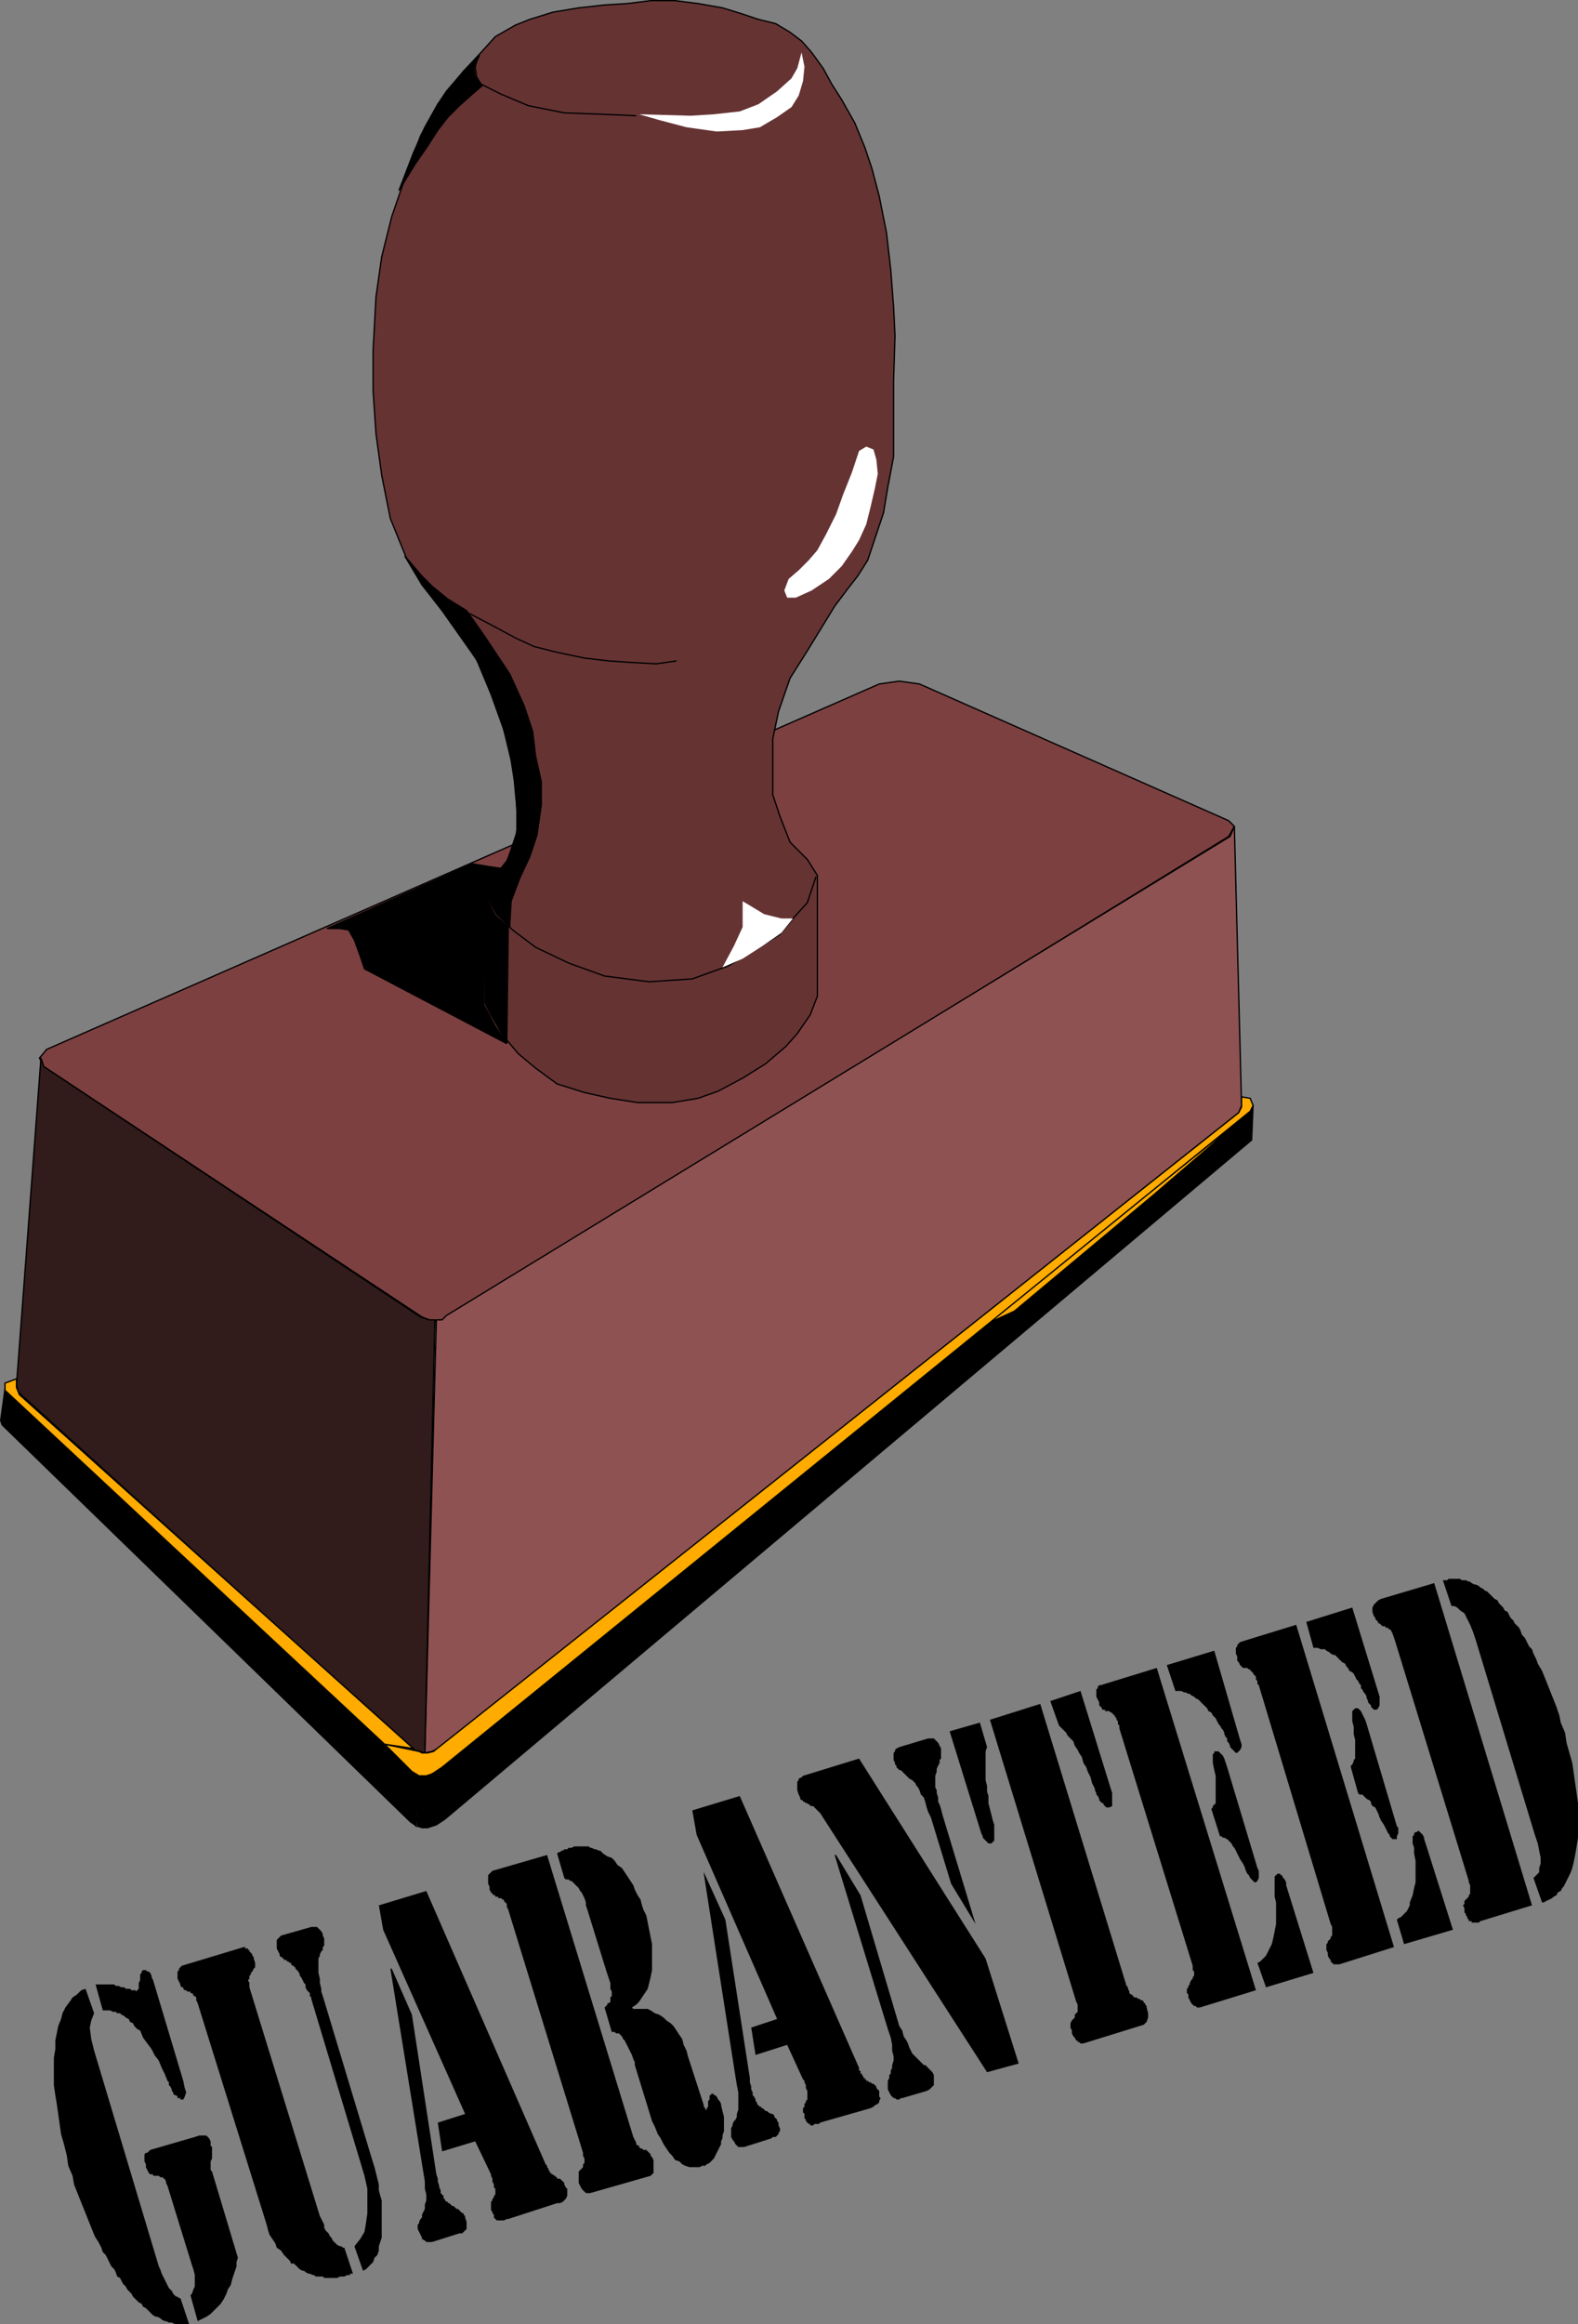 <svg xmlns="http://www.w3.org/2000/svg" width="109.746" height="161.546"><rect width="100%" height="100%" fill="#808080" stroke="none"/><path fill="#7d4040" d="m61.148 47.545 1.399-.199 1.402.2 21.5 9.5.398.398-.398.7-54.3 33.401-.403.2-.399.101-.5-.101-.5-.2-26.3-17.402-.301-.598.5-.601 57.902-25.399"/><path fill="none" stroke="#000" stroke-width=".091" d="m61.148 47.545 1.399-.199 1.402.2 21.5 9.5.398.398-.398.7-54.3 33.401-.403.2-.399.101-.5-.101-.5-.2-26.3-17.402-.301-.598.5-.601zm0 0"/><path fill="#633" d="m35.847 55.143-.199-2.297-1.101-3.8-1.098-2.7-1.703-2.703-2.399-3-1.101-1.898-1.098-2.7-.601-3-.399-2.902-.2-3v-2.797l.2-3.703.399-2.797.699-2.8.902-2.602 1.098-3 1.203-2.2 1.797-2.3 1.3-1.399.903-1 1.398-.8 1-.399 1.602-.5 1.797-.3 1.8-.2 1.602-.101 1.598-.2h1.703l1.598.2 1.699.3 1.3.399 1.2.402 1.203.297 1 .602.797.601.703.797.797 1.102.601 1.101.7 1.098.902 1.601.7 1.7.5 1.5.5 1.898.5 2.5.3 2.602.2 2.601.097 2-.098 3.098v5.3l-.402 2.102-.297 1.797-.602 1.8-.5 1.5-.699 1.102-.7.899-.901 1.2-1.899 3.1-1.2 1.9-.8 2.3-.402 1.902v3.899l.5 1.5.703 1.8 1.2 1.2.698 1.101v8.399l-.5 1.3-.898 1.301-.8.899-1.403 1.199-1.598 1-1.7.902-1.401.5-1.801.297h-2.399l-1.898-.297-1.8-.402-1.903-.598-1.5-1.101-1.2-1-1.097-1.301-.8-1.399-.403-.8v-7.7l.703-1.199.797-1 .601-1.402.2-1.5-.2-1.8"/><path fill="none" stroke="#000" stroke-width=".091" d="m35.847 55.143-.199-2.297-1.101-3.8-1.098-2.7-1.703-2.703-2.399-3-1.101-1.898-1.098-2.7-.601-3-.399-2.902-.2-3v-2.797l.2-3.703.399-2.797.699-2.8.902-2.602 1.098-3 1.203-2.2 1.797-2.3 1.3-1.399.903-1 1.398-.8 1-.399 1.602-.5 1.797-.3 1.8-.2 1.602-.101 1.598-.2h1.703l1.598.2 1.699.3 1.3.399 1.2.402 1.203.297 1 .602.797.601.703.797.797 1.102.601 1.101.7 1.098.902 1.601.7 1.7.5 1.5.5 1.898.5 2.5.3 2.602.2 2.601.097 2-.098 3.098v5.3l-.402 2.102-.297 1.797-.602 1.8-.5 1.5-.699 1.102-.7.899-.901 1.2-1.899 3.1-1.2 1.9-.8 2.3-.402 1.902v3.899l.5 1.5.703 1.8 1.2 1.2.698 1.101v8.399l-.5 1.3-.898 1.301-.8.899-1.403 1.199-1.598 1-1.7.902-1.401.5-1.801.297h-2.399l-1.898-.297-1.8-.402-1.903-.598-1.5-1.101-1.2-1-1.097-1.301-.8-1.399-.403-.8v-7.7l.703-1.199.797-1 .601-1.402.2-1.5zm0 0"/><path fill="#8f5252" d="M30.347 91.745h.399l.3-.301 54.5-33.3.301-.7.5 19.402-.199.5-55.7 44.2-.401.199-.5.101.8-30.101"/><path fill="none" stroke="#000" stroke-width=".091" d="M30.347 91.745h.399l.3-.301 54.5-33.3.301-.7.5 19.402-.199.5-55.7 44.2-.401.199-.5.101zm0 0"/><path fill="#311b1b" d="m2.847 73.545.2.598 26.199 17.402.601.2h.399l-.7 30.101-.398-.101-.402-.102-27.5-24.898-.098-.5 1.7-22.7"/><path fill="none" stroke="#000" stroke-width=".091" d="m2.847 73.545.2.598 26.199 17.402.601.2h.399l-.7 30.101-.398-.101-.402-.102-27.5-24.898-.098-.5zm0 0"/><path d="m28.949 126.944.2-3.7-.403-.1-28.399-26.6-.3 2.2.101.3 28.399 27.598.3.203.102.098"/><path fill="none" stroke="#000" stroke-width=".091" d="m28.949 126.944.2-3.7-.403-.1-28.399-26.6-.3 2.2.101.3 28.399 27.598.3.203zm0 0"/><path d="m29.047 126.944.3.101h.399l.3-.101.301-.098.602-.402 56.098-47.2.101-2.398-.101.297-56.301 45.703-.5.297-.297.102-.3.101-.5-.101-.102 3.699"/><path fill="none" stroke="#000" stroke-width=".091" d="m29.047 126.944.3.101h.399l.3-.101.301-.098.602-.402 56.098-47.2.101-2.398-.101.297-56.301 45.703-.5.297-.297.102-.3.101-.5-.101zm0 0"/><path fill="#ffab00" d="m68.347 92.143 18.301-14.598-6.402 5.5-9.7 8.098-2.199 1"/><path fill="none" stroke="#000" stroke-width=".091" d="m68.347 92.143 18.301-14.598-6.402 5.5-9.7 8.098zm0 0"/><path fill="#ffab00" d="m86.949 76.346.2.5-.2.399-56.203 45.601-.598.399-.2.101-.3.098h-.5l-.5-.3-1.902-1.9 2.402.5.2.102h.398l.402-.101 56-44.399.2-.402v-.7l.6.102"/><path fill="none" stroke="#000" stroke-width=".091" d="m86.949 76.346.2.5-.2.399-56.203 45.601-.598.399-.2.101-.3.098h-.5l-.5-.3-1.902-1.9 2.402.5.2.102h.398l.402-.101 56-44.399.2-.402v-.7zm0 0"/><path fill="#ffab00" d="M26.746 121.245.347 96.643v-.5l.801-.297v.598l.2.5 27.398 24.601-2-.3"/><path fill="none" stroke="#000" stroke-width=".091" d="M26.746 121.245.347 96.643v-.5l.801-.297v.598l.2.5 27.398 24.602Zm0 0"/><path fill="#fff" d="m55.746 3.643-.297 1.102-.402.699-1 .902-1.301.899-1.297.5-1.8.199-1.602.101-3.598-.101 1.398.402 1.899.5 2.101.297 1.801-.098 1.2-.199 1.199-.703 1-.7.5-.8.3-1 .102-1-.203-1"/><path fill="none" stroke="#000" stroke-width=".091" d="m44.246 8.045-2.297-.101-2.703-.098-2.5-.5-1.899-.8-1.398-.7-.3-.5-.102-.703.199-.7"/><path fill="#fff" d="m60.246 31.045-.5.301-.5 1.5-.598 1.5-.5 1.399-.7 1.398-.6 1.102-.602.699-.7.7-.699.6-.3.801.199.5h.601l1.102-.5 1.2-.8.898-.899.699-1 .5-.8.5-1.102.3-1.2.301-1.3.2-1-.098-1-.203-.7-.5-.199"/><path fill="none" stroke="#000" stroke-width=".091" d="m47.047 45.944-1.399.2-1.8-.099-1.5-.101-1.7-.2-1.902-.398-1.598-.402-1.3-.598-1.301-.703-1.899-1m1 19.402.899 1.5 1.101 1.098 1.598 1.203 2.3 1.098 2.5.902 3.102.399 3-.2 2.5-.902 2-1.2 1.598-1 .902-1.097 1-1.101.598-1.801"/><path fill="#fff" d="M55.148 63.846h-.8l-1.2-.3-1.5-.903v1.8l-.601 1.302-.801 1.5 1.402-.602 1.399-.898 1.3-.899.801-1"/><path d="m36.847 59.545-.699 1.5-.601 1.598-.098 1.703-.903-.8-.8-1.5.402-.801 1.098-1.301.3-.899.403-1.199v-1.5l-.102-1.601-.3-1.899-.5-2.101-.899-2.5-1-2.399-2.402-3.402-1.399-1.8-1.199-2 1.2 1.401.698.7 1.102.898 1.3.8 1.2 1.7 1.8 2.703 1 2.2.598 1.8.2 1.7.402 1.8v1.598l-.3 2.101-.5 1.5"/><path fill="none" stroke="#000" stroke-width=".091" d="m36.847 59.545-.699 1.5-.601 1.598-.098 1.703-.902-.8-.801-1.5.402-.801 1.098-1.301.3-.899.403-1.199v-1.5l-.102-1.601-.3-1.899-.5-2.101-.899-2.5-1-2.399-2.402-3.402-1.399-1.8-1.199-2 1.2 1.401.699.7 1.101.898 1.3.8 1.2 1.7 1.8 2.703 1 2.2.599 1.8.199 1.7.402 1.8v1.598l-.3 2.101zm0 0"/><path d="m32.847 60.045 1.2.2.699.101-.5.797-.598.902v7.801l.8 1.5.798 1.2-9.899-5.2-.3-.902-.399-1.098-.402-.703-.598-.098h-.902l10.101-4.5"/><path fill="none" stroke="#000" stroke-width=".091" d="m32.847 60.045 1.2.2.699.101-.5.797-.598.902v7.801l.8 1.5.798 1.2-9.899-5.2-.3-.902-.399-1.098-.402-.703-.598-.098h-.902zm0 0"/><path d="m33.746 69.745.3.601.602 1 .598 1.2.101-8.102-.898-.8-.8-1.5.097 7.6"/><path fill="none" stroke="#000" stroke-width=".091" d="m33.746 69.745.3.601.602 1 .598 1.2.101-8.102-.898-.8-.8-1.5zm0 0"/><path d="m31.047 6.346-.598.899-.902 1.601-.801 1.797-1 2.602 1.101-1.801.899-1.3.703-1.099.7-.902.8-.797.898-.8.7-.602-.5-.598-.098-.601.398-.899-1.101 1.098-1.2 1.402"/><path fill="none" stroke="#000" stroke-width=".091" d="m31.047 6.346-.598.899-.902 1.601-.801 1.797-1 2.602 1.101-1.801.899-1.3.703-1.099.7-.902.8-.797.898-.8.7-.602-.5-.598-.098-.601.398-.899-1.101 1.098zm0 0"/><path d="m99.746 110.046 6.8 22.398-3.597 1.102-.102.097h-.5v-.097h-.199v-.102l-.101-.098v-.101l-.098-.102v-.098l-.102-.101v-.3l-.101-.2.101-.098v-.203l.102-.098.098-.101.101-.098v-.101l.098-.102v-.598l-.098-.199v-.101l-5.101-16.602-.098-.297-.102-.3-.101-.2-.098-.101h-.102v-.102h-.199v-.098h-.199l-.2-.199h-.1v-.101l-.2-.2v-.101l-.101-.098-.098-.3v-.301l.098-.2.3-.3.2-.102 3.699-1.098m.601-.199h.301l.098-.101h.8l.102.101h.3l.2.098h.098l.101.102.2.097h.101l.2.102.101.101.2.098.097.102.203.097.098.102.3.3.102.098.2.102.097.2.3.3.102.2.2.1.101.2.098.2.199.198.102.203.101.098.2.2.097.203.102.296.199.204.101.199.098.199.102.2.199.198.101.301.098.2.102.203.101.296.297.5.203.5.797 2 .203.602.098.5.3.7.102.698.2.704.199.699.101.699.098.7.102.698.097.704v2.398l-.097.602-.102.597-.098.5-.101.403-.102.296-.098.204-.101.199-.098.199-.203.398-.098.102-.101.2-.2.1-.101.2-.2.102-.097.097-.203.102-.2.097-.198.102h-.102l-.598-1.7.2-.198.199-.204v-.296l.101-.301v-.403l-.101-.5-.098-.5-.203-.597-4.098-13.5-.199-.602-.203-.5-.2-.398-.198-.403-.301-.199-.2-.199-.199-.102h-.199l-.601-1.796m-10.2 3.097 6.8 22.402-3.8 1.2h-.402l-.098-.102-.102-.098v-.101l-.097-.102-.102-.2v-.198l-.101-.2v-.402l.101-.098v-.101l.102-.098.097-.101v-.102l.102-.098v-.601l-.102-.2-5-16.601-.097-.098v-.199l-.102-.101v-.2l-.199-.199v-.101h-.101v-.102h-.098v-.098h-.102l-.101-.101h-.297l-.102-.098-.101-.101-.098-.2-.102-.101v-.3l-.097-.2v-.399l.097-.101v-.098l.102-.101.098-.102 3.902-1.2m7 20.501.098-.098.203-.101.098-.102.199-.2.101-.097.102-.203.098-.2v-.198l.199-.5.101-.5.102-.399v-1.5l-.102-.5v-.402l-.101-.3v-.5l.101-.099v-.101l.102-.098h.098l.101-.101.098.101.102.098.101.101.098.2v.101l.101.297 1.899 6-3.399 1-.5-1.7m-6.301-20.698 3.2-1 1.902 6.199v.601l-.102.2-.101.101h-.2l-.097-.101-.102-.102v-.098l-.199-.199v-.101l-.102-.2v-.101l-.097-.2-.102-.1-.101-.2-.098-.098v-.203l-.102-.098-.097-.199-.102-.101-.101-.2-.098-.199-.102-.101-.199-.102-.101-.2-.098-.097-.102-.203-.199-.098-.2-.199-.198-.203-.102-.098h-.101l-.2-.101-.097-.098-.204-.102-.097-.101h-.3l-.2-.098h-.3l-.5-1.8m3.101 10.101v-.101l.098-.102.101-.2v-.097l.098-.101v-1.301l-.098-.399v-.5l-.101-.402v-.7l.101-.097.098-.101h.203l.098.101.101.098.098.2.101.202.102.2.098.3 2.101 7.098.098.101v.399l-.098.2v.202h-.3l-.102-.101-.098-.102v-.098l-.102-.101-.097-.2-.203-.398-.2-.3-.097-.2-.102-.3-.101-.2-.098-.203-.2-.098-.1-.199v-.101l-.102-.102-.2-.098-.097-.101-.102-.098-.101-.101h-.2l-.097-.102-.5-1.797m-13.5-6.902 6.898 22.402-3.898 1.2h-.203l-.098-.102h-.102l-.199-.2-.101-.198-.098-.2v-.203l-.102-.098v-.3l.102-.102v-.098l.098-.101v-.098l.101-.203.102-.098v-.101l.098-.098v-.3l-.098-.102v-.301l-5.102-16.5v-.2l-.101-.097v-.203l-.098-.098v-.101l-.102-.098v-.101h-.097v-.102h-.102v-.098h-.101l-.098-.101h-.3v-.098h-.2v-.101l-.2-.2v-.199l-.1-.203-.102-.2v-.5l.101-.097v-.101l.102-.102h.098l3.902-1.2m7 20.501.2-.098.097-.101.203-.2.098-.101.101-.2.098-.199.101-.199.102-.203.098-.398.101-.5.098-.5v-1.5l-.098-.399v-1.402l.2-.2h.199v.102h.101l.098.2.101.097.102.203v.2l1.898 6.097-3.3 1-.598-1.699m-6.301-20.699 3.3-1 1.798 6.199.101.3v.2l-.101.2-.2.202h-.097l-.403-.402v-.098l-.097-.203-.102-.098v-.199l-.101-.101-.098-.2v-.101l-.102-.2-.097-.1-.102-.2-.101-.098-.098-.203-.102-.2-.199-.198-.101-.2-.2-.101-.097-.2-.102-.101-.101-.098-.2-.199-.097-.101-.102-.102-.2-.098-.1-.101-.2-.098-.102-.102h-.097l-.2-.101h-.1l-.2-.098h-.402l-.598-1.8m3.098 10 .101-.102v-.098l.2-.199v-1.902l-.098-.399-.102-.5v-.601l.102-.098v-.101h.297l.101.101.102.098.098.102.101.199.098.3.101.301 2.102 7 .098.2v.5l-.098.199-.102.101h-.101l-.098-.101-.2-.2-.1-.199-.102-.101-.098-.2-.102-.3-.097-.2-.203-.3-.098-.2-.102-.199-.097-.203-.102-.199-.101-.098-.098-.203-.102-.098-.097-.101-.102-.098-.2-.101h-.1l-.098-.102h-.102l-.601-1.898m-11.199-7.5 2.101-.7 2.2 7.098v.903l-.2.097h-.2l-.1-.097-.102-.102v-.098h-.098l-.102-.101-.097-.102v-.098l-.102-.199-.101-.101v-.102l-.098-.2v-.097l-.2-.402-.1-.399-.2-.402-.102-.297-.199-.3-.101-.403-.2-.297-.097-.203-.203-.297-.098-.3-.402-.403-.098-.2-.2-.198-.202-.2-.098-.101-.602-1.7m-4.898 1.501.5 1.699-.101.3v2l.101.4v.401l.098.301v.5l.203.797.098.402.101.301v1.098l-.199.2h-.203l-.399-.4v-.1l-.101-.2-2.2-7.098 2.102-.601m.699-.199 3.5-1.102 6 19.601.102.098v.102l.098.199v.102l.101.097h.098v.102h.101v.101h.2l.101.098h.098l.101.102h.102l.098.097v.102h.101v.101l.098.098v.102l.102.398v.3l-.102.302-.2.199-4.198 1.3h-.2l-.101-.1h-.098v-.099h-.102l-.101-.203-.098-.097-.102-.2v-.203l-.097-.199v-.3l.097-.2.102-.098.098-.101v-.2l.101-.101.102-.098v-.5l-.102-.203-6-19.597m-.199 24.5-11.601-18-.098-.102-.102-.098-.101-.101-.098-.102-.102-.098h-.199v-.101h-.101l-.098-.098h-.102l-.097-.101h-.102v-.102h-.101l-.098-.098v-.101l-.102-.2-.097-.3v-.598l.097-.101v-.102l.2-.098.101-.101 3.899-1.2 8.8 13.899 2.301 7.3-2.199.602m-.801-10.3-1.699-2.801-1.402-4.598-.2-.402-.097-.3-.102-.4-.101-.3-.2-.2-.097-.3-.102-.2-.101-.1-.098-.2-.102-.098-.097-.101-.203-.102-.598-.598h-.102l-.097-.101-.102-.098v-.101l-.101-.102v-.098l-.098-.199v-.5l.098-.101v-.102l.101-.098.2-.101 2-.598h.402l.297.297.101.203.102.2v.699l-.102.101v.2l-.101.199-.098.199v.2l-.102.3v.8l.102.2v.2l.098.3v.3l.101.2.102.3.097.4 2.301 7.6m-9.8-4.8h.101l1.7 2.8 2.699 9.102.199.297.101.402.2.301.101.2.098.3.203.399.098.101.101.098.098.102.101.097.102.102.098.101.101.098.098.102h.102l.101.097.098.102.3.3.102.2v.7l-.101.1-.102.098-.098.102-.199.101-1.703.5h-.098l-.101.098h-.2l-.101-.098h-.098l-.102-.101-.097-.102-.203-.398v-.602l.101-.199v-.2l.102-.1v-.2l.097-.2v-.198l.102-.301v-.301l-.102-.398v-.403l-.097-.5-.203-.597-3.7-12.102m-9.898-3.098 3.3-1 8.298 18.899v.199h.101v.2h.102v.1l.098.102v.098h.101v.102h.098v.097h.101l.102.102h.098l.101.101h.098l.101.098.102.102v.097l.098.102.101.101v.399l.098.101-.098.2v.097l-.101.102-.2.101-.101.098-.2.102-3.5 1-.097.097h-.3l-.102.102h-.2v-.102h-.101l-.2-.199v-.097l-.097-.102v-.3l-.102-.099v-.3l.102-.102v-.2l.098-.1v-.099l.101-.101v-.598l-.101-.203v-.2l-.098-.198v-.102l-.102-.098-1.101-2.402-2.2.703-.3-1.902 1.8-.598-5.597-12.8-.3-1.7"/><path d="m48.949 130.143 1.5 3.3 1.7 11v.302l.097.3v.2l.101.199v.2l.102.1.098.2v.102l.101.097v.102l.098.101.101.098h.102v.102h.098l.101.097.098.102h.102l.101.101.2.098h.097l.102.102v.097l.101.102.098.101v.098l.101.102v.199l.098.2v.198l-.098.102v.102l-.101.097-.098.102h-.203l-.098.097-1.902.602h-.399l-.199-.2-.101-.198-.098-.102-.102-.2v-.6l.102-.2v-.102l.098-.199.101-.097.098-.204v-.199l.101-.3v-1.2l-.101-.5-.098-.597-2.2-14.102v-.102m-10.202-1.297.101-.101h.102l.098-.102h.101l.098-.098h.203l.098-.101h.199l.203-.098h1l.098.098h.101l.2.101h.101l.2.098h.097l.203.203.297.2.3.097.2.203.203.297.297.203.203.297.598.903.101.3.2.399.199.3.101.399.098.3.203.4.098.5.101.5.098.5.102.5v1.8l-.102.5-.098.402-.101.399-.399.601-.199.297-.203.203-.297.2.098.097h1l.2.102.3.199.3.102.301.199.2.199.3.2.2.202.199.297.2.301.202.3.098.4.2.402.1.398 1.102 3.402v.098l.098.102v.097h.101v-.097l.098-.102v-.398l.102-.102v-.3h.101v-.098h.2v.097h.097l.102.102.101.2.098.1.102.2v.101l.097.399.102.398v1l-.102.301v.2l-.097.202v.2l-.102.199-.098.2-.101.198-.102.203-.097.2-.102.097-.098.102-.101.101-.2.098-.101.102h-.2l-.199.097h-.7l-.3-.097-.2-.102-.202-.2-.297-.1-.203-.298-.2-.203-.199-.297-.199-.3-.2-.403-.202-.297-.2-.5-.199-.402-1.199-3.898v-.2l-.101-.203-.098-.297-.102-.203-.101-.199-.098-.2-.102-.198-.097-.2-.102-.101-.101-.2-.098-.1-.102-.099h-.199l-.101-.101h-.2l-.5-1.7.2-.199v-.101h.101l.102-.102v-.297l.098-.101v-.301l-.098-.2v-.398l-.203-.601-.098-.301-1.3-4.2-.102-.3v-.2l-.098-.3-.102-.2-.097-.198-.102-.102-.101-.2-.098-.1-.102-.099-.097-.101-.102-.098-.101-.101h-.098l-.102-.102h-.199l-.101-.098-.5-1.699m1.801 20.797-5.2-16.898-.101-.2v-.199l-.098-.101-.102-.102v-.098h-.097l-.102-.101h-.199v-.098h-.2v-.101h-.1l-.2-.2-.101-.199v-.203l-.098-.2v-.597l.098-.101.199-.2 3.8-1.101 6 19.601.102.2.098.199v.101l.101.098h.102v.102l.098.101h.101l.098.098h.203l.098.102.101.097.098.102v.101l.102.098.101.2v.902l-.203.199-4.2 1.2h-.3l-.2-.2-.097-.102-.203-.398v-.8l.101-.099.102-.101.098-.102v-.199l.101-.098v-.3l-.101-.2v-.203m-14.2-17.199 3.301-1 8.3 19 .099.102v.097l.101.102v.101l.098.098v.102h.101v.097h.102l.098.102h.101v.101h.098v.098h.203l.098.102.101.097.098.102v.101l.102.2.101.097v.5l-.101.204-.102.097-.098.102-.199.097h-.203l-3.399 1.102h-.101l-.2.101h-.5l-.097-.101-.102-.102v-.2l-.101-.097v-.101l-.098-.102v-.597l.098-.102v-.098l.101-.101v-.102l.102-.098v-.402l-.102-.098v-.199l-.101-.203v-.2l-.098-.198v-.102l-1.102-2.297-2.3.7-.297-2 1.898-.602-5.699-12.8-.3-1.7"/><path d="m27.246 136.846 1.402 3.2 1.7 11.097.1.3v.2l.099.3v.102l.101.2v.199l.098.102.101.097v.203h.102v.098l.098.102h.101v.097h.098l.203.203h.098l.101.098.098.102h.102l.101.097.098.102.101.101h.098v.098l.102.102v.097l.101.301v.5l-.101.102-.102.097-.098.102h-.199l-1.902.602h-.399l-.101-.102-.2-.102v-.097l-.101-.2-.098-.203-.101-.199v-.3l.101-.098v-.102l.098-.199.102-.102v-.199l.101-.199.098-.2v-.3l.101-.301v-.398l-.101-.403v-.5l-.098-.597-2.3-14.2h.097m-2.598 19.297.399-.5.3-.5.102-.598.098-.699v-1.703l-.2-.898-.3-1-3.399-11.301v-.098l-.101-.101v-.2l-.098-.101-.102-.098-.101-.203v-.2l-.098-.097-.102-.203-.097-.2-.102-.097v-.101l-.101-.2-.098-.101-.102-.098v-.101h-.097v-.102h-.102l-.101-.098v-.101h-.098l-.102-.098h-.097v-.101h-.203v-.102h-.098v-.098h-.102l-.097-.101v-.098l-.102-.203-.101-.2v-.597l.3-.3 2.102-.602h.398l.301.3.102.2v.101l.097.2v.5l-.097.101v.2l-.102.097-.101.203v.098l-.098.2v1l.098.401v.301l.101.399v.199l.102.3 3.5 11.602.097.297.102.402.098.399.101.402v.399l.102.398.097.3v2.602l-.199.598v.3l-.101.302-.2.199-.097.3-.203.2-.098.101-.2.2-.202.101-.598-1.703m-.699.102.598 1.8h-.2v.098h-.199l-.2.102h-.3l-.2.101h-.901l-.098-.101h-.5l-.102-.102h-.101l-.2-.097h-.097l-.203-.102-.098-.098h-.102l-.199-.101-.398-.399h-.203l-.098-.203-.102-.098-.097-.101-.203-.2-.2-.3-.3-.2-.098-.3-.2-.3-.202-.298-.098-.3-.102-.403-4.8-15.398-.098-.2v-.199l-.102-.101h-.097v-.102l-.102-.098h-.102v-.101h-.199l-.098-.098h-.1l-.102-.101v-.102h-.098l-.102-.098v-.101l-.097-.2-.102-.199v-.5l.102-.101v-.098l.097-.102.102-.101 4.3-1.297h.099v.098h.199v.101h.101v.098l.102.102.098.101v.098l.101.101v.098l.098.3v.302l-.098.101-.101.2-.098.097v.102l-.102.101v.2l-.101.097.101.203v.297l4.899 15.903.203.398.098.2v.202l.101.2.2.199.1.199.099.102.101.199.098.101.101.098.102.102.2.097h.097l.101.102h.102M6.648 137.944h1.3l.099.102h.199l.203.097h.2l.097.102h.3l.102.101h.301v.098l.2-.2v-.398l.097-.203v-.398l.101-.102v-.098l.102-.101h.2l.097.101h.101l.102.098.098.203v.098l.101.2 2.098 7 .102.5.101.3-.101.3-.102.2h-.2v-.098h-.199v-.101l-.101-.102h-.098l-.102-.098v-.101l-.097-.098v-.101l-.102-.2-.101-.101v-.2l-.098-.1-.2-.5-.202-.4-.2-.5-.3-.398-.2-.402-.3-.398-.297-.403-.203-.5-.2-.098-.199-.199-.101-.203-.2-.098-.097-.199-.203-.101-.098-.102-.2-.098-.1-.101h-.2l-.102-.098h-.199l-.199-.101h-.5l-.5-1.801m5.899 21.801.601 1.8h-1l-.2-.101h-.202l-.2-.098h-.097l-.203-.101-.098-.102-.2-.098h-.1l-.2-.101-.101-.098-.2-.203-.101-.098-.098-.101-.2-.098-.1-.203-.2-.098-.402-.402-.098-.2-.3-.3-.102-.2-.2-.199-.097-.199-.102-.199-.199-.102-.102-.3-.097-.2-.203-.199-.098-.199-.102-.203-.097-.2-.102-.199-.2-.199-.1-.3-.098-.2-.102-.199-.2-.3-.1-.2-.598-1.5-.204-.5-.597-1.5-.102-.602-.3-.699-.098-.699-.2-.8-.203-.7-.097-.703-.102-.7-.098-.699-.101-.601-.102-.7v-1.898l.102-.601v-.598l.101-.5.098-.5.2-.5.101-.402.2-.399.3-.402.2-.297.3-.203.3-.297.302-.102.597 1.7-.199.5-.102.5.102.8.2.801 4.5 15 .1.2.098.3.204.399.097.199.102.203.098.2.101.097.102.102.097.199.2.199h.101l.102.102h.097m.7-.199.101-.102.102-.3.098-.2v-.8l-.098-.4-.102-.3-1.699-5.5-.101-.2v-.1l-.098-.2h-.102v-.098h-.199l-.101-.101h-.399v-.102h-.2l-.1-.098-.102-.199-.098-.203v-.2l-.102-.198v-.5l.102-.102h.098l.101-.098.102-.101 3.098-.899.3-.101h.5l.2.199.101.203v.297l.098.102v.8l-.098.2v.601l.098.098 1.8 6-.097.3v.301l-.102.301-.101.297-.098.3-.102.403-.199.297-.101.3-.2.403-.199.297-.199.203-.3.297-.2.203-.3.2-.2.097-.402.203-.5-1.8"/></svg>
